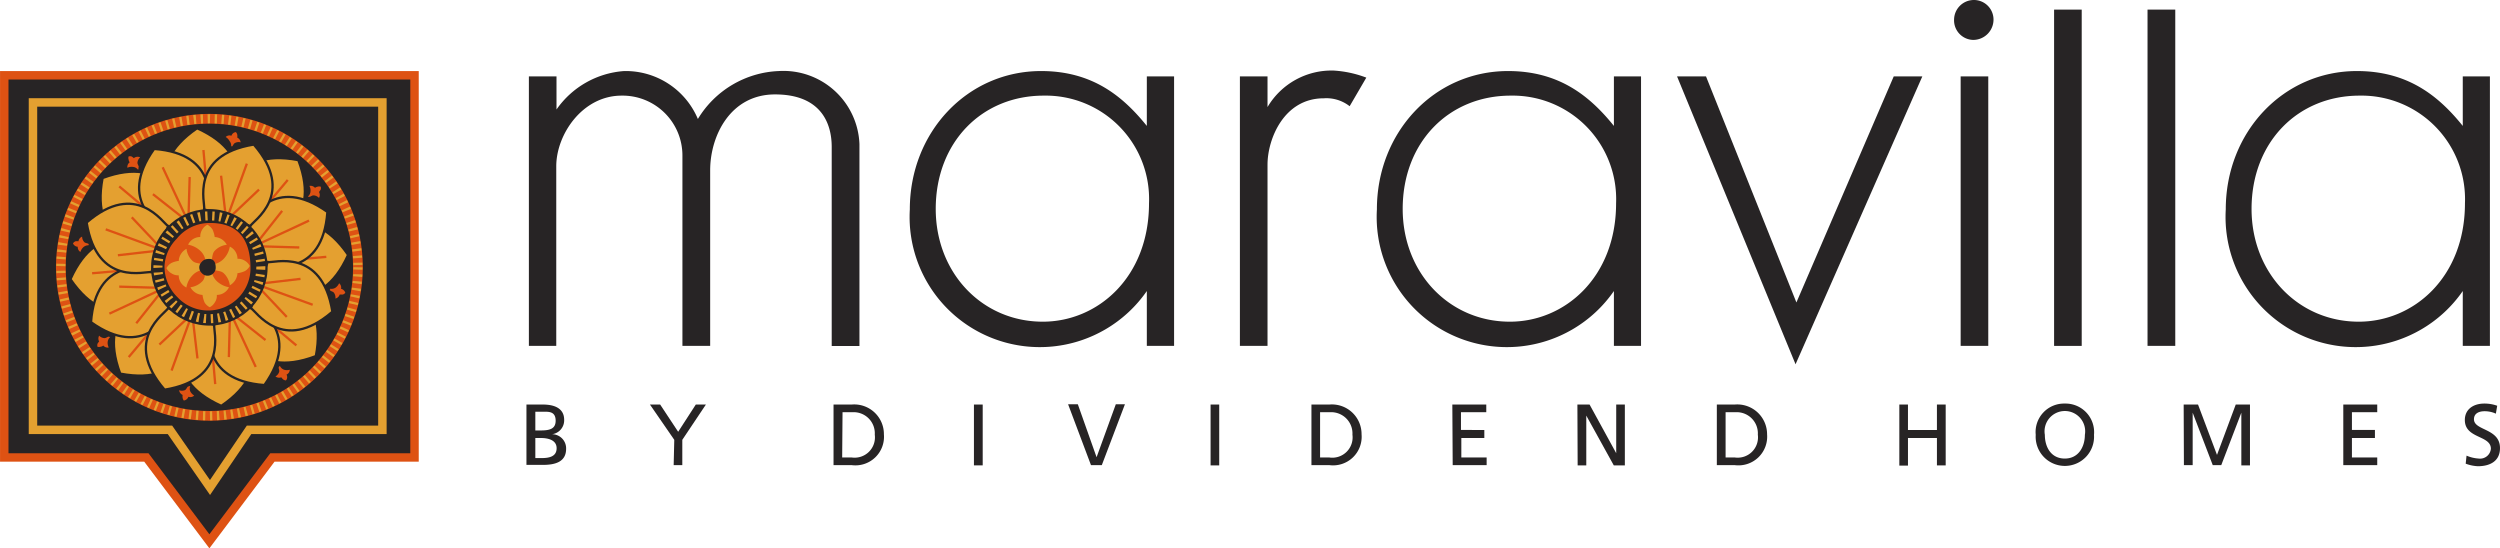<svg xmlns="http://www.w3.org/2000/svg" width="205.48" height="45.07" viewBox="0 0 205.48 45.07"><polygon points="34.07 6.19 0.35 6.19 0.35 37.6 12.03 37.6 17.21 44.49 22.39 37.6 34.07 37.6 34.07 6.19" style="fill:#272425;stroke:#de5213;stroke-miterlimit:10;stroke-width:0.695px"/><circle cx="17.21" cy="21.97" r="12.21" style="fill:#272425;stroke:#de5213;stroke-miterlimit:10;stroke-width:0.802px"/><path d="M12.28,20.63c-.41-.28-4.92-.36-3.85-6h0c5.39-2,6.26,2.38,6.6,2.74Z" style="fill:#e4a030;stroke:#272425;stroke-miterlimit:10;stroke-width:0.191px"/><line x1="9.8" y1="15.32" x2="13.65" y2="18.55" style="fill:none;stroke:#de5213;stroke-miterlimit:10;stroke-width:0.191px"/><line x1="10.02" y1="18.24" x2="13.58" y2="19.08" style="fill:none;stroke:#de5213;stroke-miterlimit:10;stroke-width:0.191px"/><line x1="12.3" y1="15.52" x2="13.75" y2="18.87" style="fill:none;stroke:#de5213;stroke-miterlimit:10;stroke-width:0.191px"/><path d="M22.12,23.27c.4.28,4.92.36,3.84,6h0c-5.4,2.05-6.27-2.38-6.61-2.73Z" style="fill:#e4a030;stroke:#272425;stroke-miterlimit:10;stroke-width:0.191px"/><line x1="24.36" y1="28.39" x2="20.51" y2="25.16" style="fill:none;stroke:#de5213;stroke-miterlimit:10;stroke-width:0.191px"/><line x1="24.37" y1="25.67" x2="20.81" y2="24.82" style="fill:none;stroke:#de5213;stroke-miterlimit:10;stroke-width:0.191px"/><line x1="22.09" y1="28.38" x2="20.65" y2="25.04" style="fill:none;stroke:#de5213;stroke-miterlimit:10;stroke-width:0.191px"/><path d="M15.88,26.87c-.28.41-.36,4.92-6,3.84h0c-2-5.39,2.39-6.26,2.74-6.6Z" style="fill:#e4a030;stroke:#272425;stroke-miterlimit:10;stroke-width:0.191px"/><line x1="10.58" y1="29.35" x2="13.81" y2="25.49" style="fill:none;stroke:#de5213;stroke-miterlimit:10;stroke-width:0.191px"/><line x1="13.48" y1="29.13" x2="14.33" y2="25.57" style="fill:none;stroke:#de5213;stroke-miterlimit:10;stroke-width:0.191px"/><line x1="10.77" y1="26.85" x2="14.11" y2="25.4" style="fill:none;stroke:#de5213;stroke-miterlimit:10;stroke-width:0.191px"/><path d="M18.52,17c.27-.4.36-4.92,6-3.84h0c2.05,5.4-2.39,6.26-2.74,6.61Z" style="fill:#e4a030;stroke:#272425;stroke-miterlimit:10;stroke-width:0.191px"/><line x1="23.65" y1="14.79" x2="20.41" y2="18.65" style="fill:none;stroke:#de5213;stroke-miterlimit:10;stroke-width:0.191px"/><line x1="20.91" y1="14.78" x2="20.07" y2="18.34" style="fill:none;stroke:#de5213;stroke-miterlimit:10;stroke-width:0.191px"/><line x1="23.63" y1="17.06" x2="20.28" y2="18.5" style="fill:none;stroke:#de5213;stroke-miterlimit:10;stroke-width:0.191px"/><path d="M12.79,24.5c-.49.09-3.74,3.22-7-1.55h0c2.37-5.27,6.12-2.74,6.61-2.74Z" style="fill:#e4a030;stroke:#272425;stroke-miterlimit:10;stroke-width:0.191px"/><line x1="7.57" y1="22.46" x2="12.59" y2="22.02" style="fill:none;stroke:#de5213;stroke-miterlimit:10;stroke-width:0.191px"/><line x1="9.5" y1="24.4" x2="12.61" y2="22.48" style="fill:none;stroke:#de5213;stroke-miterlimit:10;stroke-width:0.191px"/><line x1="9.19" y1="20.87" x2="12.58" y2="22.21" style="fill:none;stroke:#de5213;stroke-miterlimit:10;stroke-width:0.191px"/><path d="M21.61,19.41c.48-.09,3.73-3.23,7,1.54h0c-2.37,5.26-6.11,2.74-6.61,2.73Z" style="fill:#e4a030;stroke:#272425;stroke-miterlimit:10;stroke-width:0.191px"/><line x1="26.82" y1="21.11" x2="21.81" y2="21.55" style="fill:none;stroke:#de5213;stroke-miterlimit:10;stroke-width:0.191px"/><line x1="24.9" y1="19.51" x2="21.78" y2="21.42" style="fill:none;stroke:#de5213;stroke-miterlimit:10;stroke-width:0.191px"/><line x1="25.2" y1="23.04" x2="21.82" y2="21.69" style="fill:none;stroke:#de5213;stroke-miterlimit:10;stroke-width:0.191px"/><path d="M19.74,26.36c.09.49,3.23,3.74-1.55,7h0c-5.26-2.37-2.74-6.12-2.73-6.61Z" style="fill:#e4a030;stroke:#272425;stroke-miterlimit:10;stroke-width:0.191px"/><line x1="17.69" y1="31.57" x2="17.25" y2="26.56" style="fill:none;stroke:#de5213;stroke-miterlimit:10;stroke-width:0.191px"/><line x1="19.64" y1="29.65" x2="17.73" y2="26.54" style="fill:none;stroke:#de5213;stroke-miterlimit:10;stroke-width:0.191px"/><line x1="16.11" y1="29.96" x2="17.45" y2="26.57" style="fill:none;stroke:#de5213;stroke-miterlimit:10;stroke-width:0.191px"/><path d="M14.65,17.54c-.09-.48-3.22-3.73,1.55-7h0c5.26,2.37,2.74,6.11,2.74,6.61Z" style="fill:#e4a030;stroke:#272425;stroke-miterlimit:10;stroke-width:0.191px"/><line x1="16.72" y1="12.33" x2="17.16" y2="17.34" style="fill:none;stroke:#de5213;stroke-miterlimit:10;stroke-width:0.191px"/><line x1="14.75" y1="14.25" x2="16.67" y2="17.37" style="fill:none;stroke:#de5213;stroke-miterlimit:10;stroke-width:0.191px"/><line x1="18.28" y1="13.94" x2="16.94" y2="17.33" style="fill:none;stroke:#de5213;stroke-miterlimit:10;stroke-width:0.191px"/><path d="M13.54,18.88c-.23-.39-4-2.25-.87-6.64h0c5.39.4,4.37,4.5,4.52,4.94Z" style="fill:#e4a030;stroke:#272425;stroke-miterlimit:10;stroke-width:0.191px"/><line x1="13.37" y1="13.75" x2="15.37" y2="18.02" style="fill:none;stroke:#de5213;stroke-miterlimit:10;stroke-width:0.191px"/><line x1="12.57" y1="15.96" x2="15.26" y2="18.08" style="fill:none;stroke:#de5213;stroke-miterlimit:10;stroke-width:0.191px"/><line x1="15.59" y1="14.55" x2="15.49" y2="17.97" style="fill:none;stroke:#de5213;stroke-miterlimit:10;stroke-width:0.191px"/><path d="M20.85,25c.24.4,4,2.26.88,6.65h0c-5.4-.4-4.38-4.51-4.53-5Z" style="fill:#e4a030;stroke:#272425;stroke-miterlimit:10;stroke-width:0.191px"/><line x1="21.02" y1="30.16" x2="19.03" y2="25.88" style="fill:none;stroke:#de5213;stroke-miterlimit:10;stroke-width:0.191px"/><line x1="21.82" y1="27.95" x2="19.13" y2="25.82" style="fill:none;stroke:#de5213;stroke-miterlimit:10;stroke-width:0.191px"/><line x1="18.81" y1="29.35" x2="18.9" y2="25.94" style="fill:none;stroke:#de5213;stroke-miterlimit:10;stroke-width:0.191px"/><path d="M14.13,25.61c-.4.23-2.26,4-6.65.87h0c.4-5.39,4.51-4.37,4.94-4.53Z" style="fill:#e4a030;stroke:#272425;stroke-miterlimit:10;stroke-width:0.191px"/><line x1="8.99" y1="25.78" x2="13.27" y2="23.78" style="fill:none;stroke:#de5213;stroke-miterlimit:10;stroke-width:0.191px"/><line x1="11.2" y1="26.57" x2="13.33" y2="23.89" style="fill:none;stroke:#de5213;stroke-miterlimit:10;stroke-width:0.191px"/><line x1="9.8" y1="23.56" x2="13.21" y2="23.66" style="fill:none;stroke:#de5213;stroke-miterlimit:10;stroke-width:0.191px"/><path d="M20.27,18.3c.39-.24,2.25-4,6.64-.88h0c-.4,5.4-4.5,4.38-4.94,4.53Z" style="fill:#e4a030;stroke:#272425;stroke-miterlimit:10;stroke-width:0.191px"/><line x1="25.4" y1="18.13" x2="21.13" y2="20.12" style="fill:none;stroke:#de5213;stroke-miterlimit:10;stroke-width:0.191px"/><line x1="23.19" y1="17.33" x2="21.07" y2="20.02" style="fill:none;stroke:#de5213;stroke-miterlimit:10;stroke-width:0.191px"/><line x1="24.6" y1="20.34" x2="21.18" y2="20.24" style="fill:none;stroke:#de5213;stroke-miterlimit:10;stroke-width:0.191px"/><path d="M12.44,22.37C12,22.25,8,23.63,7.12,18.29h0c4.1-3.54,6.28.09,6.7.29Z" style="fill:#e4a030;stroke:#272425;stroke-miterlimit:10;stroke-width:0.191px"/><line x1="8.69" y1="18.85" x2="13.12" y2="20.47" style="fill:none;stroke:#de5213;stroke-miterlimit:10;stroke-width:0.191px"/><line x1="9.69" y1="20.98" x2="13.09" y2="20.59" style="fill:none;stroke:#de5213;stroke-miterlimit:10;stroke-width:0.191px"/><line x1="10.83" y1="17.86" x2="13.17" y2="20.34" style="fill:none;stroke:#de5213;stroke-miterlimit:10;stroke-width:0.191px"/><path d="M22,21.54c.45.11,4.45-1.26,5.32,4.08h0c-4.1,3.53-6.28-.09-6.7-.29Z" style="fill:#e4a030;stroke:#272425;stroke-miterlimit:10;stroke-width:0.191px"/><line x1="25.7" y1="25.05" x2="21.27" y2="23.44" style="fill:none;stroke:#de5213;stroke-miterlimit:10;stroke-width:0.191px"/><line x1="24.7" y1="22.92" x2="21.3" y2="23.32" style="fill:none;stroke:#de5213;stroke-miterlimit:10;stroke-width:0.191px"/><line x1="23.57" y1="26.05" x2="21.22" y2="23.56" style="fill:none;stroke:#de5213;stroke-miterlimit:10;stroke-width:0.191px"/><path d="M17.61,26.71c-.11.44,1.26,4.45-4.08,5.32h0c-3.53-4.1.09-6.29.29-6.7Z" style="fill:#e4a030;stroke:#272425;stroke-miterlimit:10;stroke-width:0.191px"/><line x1="14.1" y1="30.46" x2="15.71" y2="26.03" style="fill:none;stroke:#de5213;stroke-miterlimit:10;stroke-width:0.191px"/><line x1="16.23" y1="29.46" x2="15.83" y2="26.06" style="fill:none;stroke:#de5213;stroke-miterlimit:10;stroke-width:0.191px"/><line x1="13.1" y1="28.32" x2="15.59" y2="25.98" style="fill:none;stroke:#de5213;stroke-miterlimit:10;stroke-width:0.191px"/><path d="M16.78,17.2c.12-.45-1.26-4.45,4.08-5.32h0c3.54,4.1-.09,6.28-.29,6.7Z" style="fill:#e4a030;stroke:#272425;stroke-miterlimit:10;stroke-width:0.191px"/><line x1="20.29" y1="13.45" x2="18.68" y2="17.88" style="fill:none;stroke:#de5213;stroke-miterlimit:10;stroke-width:0.191px"/><line x1="18.17" y1="14.44" x2="18.56" y2="17.85" style="fill:none;stroke:#de5213;stroke-miterlimit:10;stroke-width:0.191px"/><line x1="21.29" y1="15.58" x2="18.81" y2="17.93" style="fill:none;stroke:#de5213;stroke-miterlimit:10;stroke-width:0.191px"/><circle cx="17.21" cy="21.97" r="4.79" transform="translate(-5.93 37.58) rotate(-85.93)" style="fill:#272425"/><path d="M20.59,22.05a3.48,3.48,0,0,1-3.47,3.47,3.43,3.43,0,0,1-2.53-1.09,3.51,3.51,0,0,1-1.07-2.54,3.42,3.42,0,0,1,1-2.26,3.47,3.47,0,0,1,2.58-1.3Q20.59,18.23,20.59,22.05Z" style="fill:#de5213"/><circle cx="17.21" cy="21.97" r="12.21" style="fill:none;stroke:#e4a030;stroke-miterlimit:10;stroke-width:0.743px;stroke-dasharray:0.191,0.383,0.191,0.383"/><circle cx="17.21" cy="21.97" r="4.23" style="fill:none;stroke:#e4a030;stroke-miterlimit:10;stroke-width:0.743px;stroke-dasharray:0.192,0.384,0.192,0.384"/><path d="M7.3,20.11c0-.14-.27-.09-.38-.22a.66.66,0,0,1-.17-.44.48.48,0,0,0-.3.38h0a1.07,1.07,0,0,0-.24,0A.46.46,0,0,0,6,20a.39.39,0,0,0,.16.2.4.4,0,0,0,.23.08.46.46,0,0,0,.22.43.88.88,0,0,1,.25-.4.64.64,0,0,1,.42-.15h0v-.07" style="fill:#de5213"/><path d="M11.38,13.78c.08-.12-.11-.27-.08-.44a.66.66,0,0,1,.22-.41A.49.49,0,0,0,11,13v0a.81.81,0,0,0-.19-.14.38.38,0,0,0-.24,0,.4.4,0,0,0,0,.25.43.43,0,0,0,.09.23.48.48,0,0,0-.19.45.79.79,0,0,1,.47-.07.54.54,0,0,1,.38.21h0l.06,0" style="fill:#de5213"/><path d="M19,12.06c.15,0,.16-.24.32-.31a.63.63,0,0,1,.46-.05.49.49,0,0,0-.28-.39v0a.72.72,0,0,0,0-.24.43.43,0,0,0-.11-.21.44.44,0,0,0-.23.09.49.49,0,0,0-.14.21.44.44,0,0,0-.47.1.87.87,0,0,1,.32.34A.56.56,0,0,1,19,12h0l.07,0" style="fill:#de5213"/><path d="M25.36,16.16c.12.08.26-.12.43-.1a.66.66,0,0,1,.43.21.51.51,0,0,0,0-.49h0a1.25,1.25,0,0,0,.14-.2.38.38,0,0,0,0-.24.47.47,0,0,0-.24,0,.54.54,0,0,0-.23.1.48.48,0,0,0-.46-.16.76.76,0,0,1,.09.46.57.57,0,0,1-.2.4h0l0,.06" style="fill:#de5213"/><path d="M27.11,23.8c0,.15.26.13.35.28a.7.7,0,0,1,.11.46.5.5,0,0,0,.35-.33h.26a.49.49,0,0,0,.2-.14.39.39,0,0,0-.13-.21.4.4,0,0,0-.22-.12.45.45,0,0,0-.16-.46.85.85,0,0,1-.3.37.59.59,0,0,1-.43.08h0l0,.07" style="fill:#de5213"/><path d="M22.94,30.13c-.1.1.06.29,0,.45a.67.67,0,0,1-.3.36.48.48,0,0,0,.48.07v0a1,1,0,0,0,.16.18.48.48,0,0,0,.22.08.37.37,0,0,0,.1-.23.42.42,0,0,0-.05-.25.47.47,0,0,0,.27-.4.83.83,0,0,1-.47,0,.59.59,0,0,1-.33-.29h0l-.07,0" style="fill:#de5213"/><path d="M15.51,31.76c-.15,0-.16.24-.32.31a.65.65,0,0,1-.47,0,.5.5,0,0,0,.29.39v0a.72.72,0,0,0,0,.24.47.47,0,0,0,.1.22.48.48,0,0,0,.23-.1.51.51,0,0,0,.15-.21.44.44,0,0,0,.47-.1.87.87,0,0,1-.32-.34.56.56,0,0,1,0-.44h0l-.07,0" style="fill:#de5213"/><path d="M9,27.69c-.12-.08-.26.12-.43.1a.64.64,0,0,1-.42-.2.49.49,0,0,0,0,.48h0a.81.81,0,0,0-.14.19.47.47,0,0,0,0,.24.42.42,0,0,0,.25,0,.44.44,0,0,0,.23-.1.46.46,0,0,0,.45.16.83.83,0,0,1-.09-.46.62.62,0,0,1,.2-.39h0L9,27.69" style="fill:#de5213"/><path d="M17.19,21.62c.34-.12.16-.68.45-1a1.6,1.6,0,0,1,1-.5,1.2,1.2,0,0,0-1-.64l0-.05a2.36,2.36,0,0,0-.17-.56,1.16,1.16,0,0,0-.42-.4,1,1,0,0,0-.44.42,1.06,1.06,0,0,0-.15.59,1.11,1.11,0,0,0-1,.63,2,2,0,0,1,1,.5,1.4,1.4,0,0,1,.45,1v0h.17" style="fill:#e4a030"/><path d="M17.1,22.1c-.33.13-.16.68-.45,1a1.66,1.66,0,0,1-1,.51,1.2,1.2,0,0,0,1,.63l0,.05a2.44,2.44,0,0,0,.16.56,1,1,0,0,0,.43.4,1,1,0,0,0,.43-.42.92.92,0,0,0,.15-.59,1.11,1.11,0,0,0,1-.63,2,2,0,0,1-1-.5,1.49,1.49,0,0,1-.45-1v0H17.1" style="fill:#e4a030"/><path d="M16.83,21.9c-.12-.33-.68-.16-1-.45a1.6,1.6,0,0,1-.5-1,1.21,1.21,0,0,0-.64,1l-.05,0a2,2,0,0,0-.56.17,1.08,1.08,0,0,0-.4.42,1,1,0,0,0,.42.43,1,1,0,0,0,.59.16,1.11,1.11,0,0,0,.63,1,1.89,1.89,0,0,1,.5-1,1.46,1.46,0,0,1,1-.46h0V21.9" style="fill:#e4a030"/><path d="M17.38,22c.12.33.68.16,1,.45a1.66,1.66,0,0,1,.51,1,1.24,1.24,0,0,0,.63-1l.05,0a2.36,2.36,0,0,0,.56-.17,1.08,1.08,0,0,0,.4-.42,1.1,1.1,0,0,0-.42-.44,1.06,1.06,0,0,0-.59-.15,1.11,1.11,0,0,0-.63-1,1.93,1.93,0,0,1-.5,1,1.46,1.46,0,0,1-1,.46h0V22" style="fill:#e4a030"/><path d="M17.73,22a.65.65,0,0,1-.2.47.66.66,0,0,1-.46.19.63.63,0,0,1-.48-.21.64.64,0,0,1-.21-.48.62.62,0,0,1,.19-.43.66.66,0,0,1,.49-.25C17.5,21.23,17.73,21.47,17.73,22Z" style="fill:#272425"/><polygon points="31.43 35.33 20.47 35.33 17.26 40.07 13.97 35.33 2.71 35.33 2.71 8.42 31.43 8.42 31.43 35.33" style="fill:none;stroke:#e4a030;stroke-miterlimit:10;stroke-width:0.695px"/><path d="M43.27,33.25h1.35c1,0,1.75.34,1.75,1.26a1.15,1.15,0,0,1-1,1.18v0a1.16,1.16,0,0,1,1.16,1.2c0,1.07-.89,1.32-1.9,1.32H43.27ZM44,35.38h.39c.69,0,1.28-.07,1.28-.8s-.51-.74-.92-.74H44Zm0,2.27h.53c.64,0,1.22-.14,1.22-.81S45.06,36,44.45,36H44Z" style="fill:#272425"/><path d="M55.42,36.15l-2-2.9h.84l1.48,2.24,1.45-2.24h.83l-1.94,2.9v2.08h-.71Z" style="fill:#272425"/><path d="M68.51,33.25H70a2.44,2.44,0,0,1,2.65,2.45A2.35,2.35,0,0,1,70,38.23H68.51Zm.71,4.35H70a1.67,1.67,0,0,0,1.9-1.87,1.74,1.74,0,0,0-1.82-1.85h-.83Z" style="fill:#272425"/><path d="M80.05,33.25h.72v5h-.72Z" style="fill:#272425"/><path d="M90.56,38.23h-.89l-1.88-5h.8l1.54,4.35h0l1.58-4.35h.75Z" style="fill:#272425"/><path d="M99.5,33.25h.71v5H99.5Z" style="fill:#272425"/><path d="M107.79,33.25h1.47a2.44,2.44,0,0,1,2.65,2.45,2.35,2.35,0,0,1-2.65,2.53h-1.47Zm.71,4.35h.75a1.67,1.67,0,0,0,1.91-1.87,1.75,1.75,0,0,0-1.82-1.85h-.84Z" style="fill:#272425"/><path d="M119.37,33.25h2.79v.63h-2.08v1.46H122V36h-1.89V37.6h2.08v.63h-2.79Z" style="fill:#272425"/><path d="M129.65,33.25h1l2.19,4h0v-4h.71v5h-.91l-2.26-4.09h0v4.09h-.71Z" style="fill:#272425"/><path d="M141.11,33.25h1.47a2.45,2.45,0,0,1,2.66,2.45,2.36,2.36,0,0,1-2.66,2.53h-1.47Zm.72,4.35h.75a1.67,1.67,0,0,0,1.9-1.87,1.74,1.74,0,0,0-1.82-1.85h-.83Z" style="fill:#272425"/><path d="M156.11,33.25h.71v2.09h2.38V33.25h.72v5h-.72V36h-2.38v2.27h-.71Z" style="fill:#272425"/><path d="M169.71,33.17a2.35,2.35,0,0,1,2.4,2.57,2.4,2.4,0,1,1-4.79,0A2.34,2.34,0,0,1,169.71,33.17Zm0,4.52c1.15,0,1.65-1,1.65-1.95a1.67,1.67,0,1,0-3.29,0C168.07,36.73,168.57,37.69,169.71,37.69Z" style="fill:#272425"/><path d="M179.48,33.25h1.18l1.56,4.14,1.54-4.14h1.17v5h-.71V33.92h0l-1.65,4.31h-.7l-1.65-4.31h0v4.31h-.72Z" style="fill:#272425"/><path d="M192.6,33.25h2.79v.63h-2.08v1.46h1.89V36h-1.89V37.6h2.08v.63H192.6Z" style="fill:#272425"/><path d="M205.14,34a2.2,2.2,0,0,0-.93-.2c-.4,0-.87.14-.87.66,0,.95,2.14.73,2.14,2.37,0,1.07-.82,1.49-1.82,1.49a3.26,3.26,0,0,1-1-.21l.07-.66a3,3,0,0,0,1,.24.89.89,0,0,0,1-.81c0-1.12-2.14-.81-2.14-2.36,0-.88.7-1.35,1.6-1.35a3.07,3.07,0,0,1,1.06.18Z" style="fill:#272425"/><path d="M58.37,14V28.43H56.09V12.81a4.92,4.92,0,0,0-5-4.95c-3.21,0-5.37,3.18-5.37,5.81V28.43H43.47V6.28h2.27V9A7.41,7.41,0,0,1,51.3,5.84a6.44,6.44,0,0,1,6.06,3.94A8.15,8.15,0,0,1,64,5.84a6.26,6.26,0,0,1,6.64,6v16.6H68.36V12.08c0-2.09-1-4.32-4.66-4.32S58.37,11.15,58.37,14Z" style="fill:#272425"/><path d="M74.78,17.21c0-6.35,4.73-11.37,10.79-11.37,4.15,0,6.67,2,8.69,4.51V6.28H96.5V28.43H94.26V23.92a10.7,10.7,0,0,1-19.48-6.71Zm11-9.35c-5.08,0-8.87,3.83-8.87,9.31,0,5.27,3.82,9.27,8.8,9.27,4.51,0,8.73-3.64,8.73-9.74A8.5,8.5,0,0,0,85.78,7.86Z" style="fill:#272425"/><path d="M108.8,8.08c-3.28,0-4.62,3.36-4.62,5.45v14.9h-2.27V6.28h2.27V8.8a6.11,6.11,0,0,1,5.45-3,9.06,9.06,0,0,1,2.67.58l-1.37,2.35A3.1,3.1,0,0,0,108.8,8.08Z" style="fill:#272425"/><path d="M113.17,17.21c0-6.35,4.72-11.37,10.78-11.37,4.15,0,6.68,2,8.7,4.51V6.28h2.23V28.43h-2.23V23.92a10.7,10.7,0,0,1-19.48-6.71Zm11-9.35c-5.09,0-8.88,3.83-8.88,9.31,0,5.27,3.83,9.27,8.81,9.27,4.51,0,8.73-3.64,8.73-9.74A8.51,8.51,0,0,0,124.17,7.86Z" style="fill:#272425"/><path d="M137.84,6.28h2.38l7.43,18.58,8-18.58H158L147.58,29.94Z" style="fill:#272425"/><path d="M160.61,1.59A1.63,1.63,0,0,1,162.23,0a1.61,1.61,0,0,1,1.62,1.55,1.67,1.67,0,0,1-1.69,1.73A1.61,1.61,0,0,1,160.61,1.59Zm2.81,26.84h-2.27V6.28h2.27Z" style="fill:#272425"/><path d="M171.1,28.43h-2.27V.79h2.27Z" style="fill:#272425"/><path d="M178.79,28.43h-2.28V.79h2.28Z" style="fill:#272425"/><path d="M182.94,17.21c0-6.35,4.72-11.37,10.78-11.37,4.15,0,6.68,2,8.7,4.51V6.28h2.23V28.43h-2.23V23.92a10.7,10.7,0,0,1-19.48-6.71Zm11-9.35c-5.09,0-8.88,3.83-8.88,9.31,0,5.27,3.83,9.27,8.81,9.27,4.51,0,8.73-3.64,8.73-9.74A8.51,8.51,0,0,0,193.94,7.86Z" style="fill:#272425"/></svg>